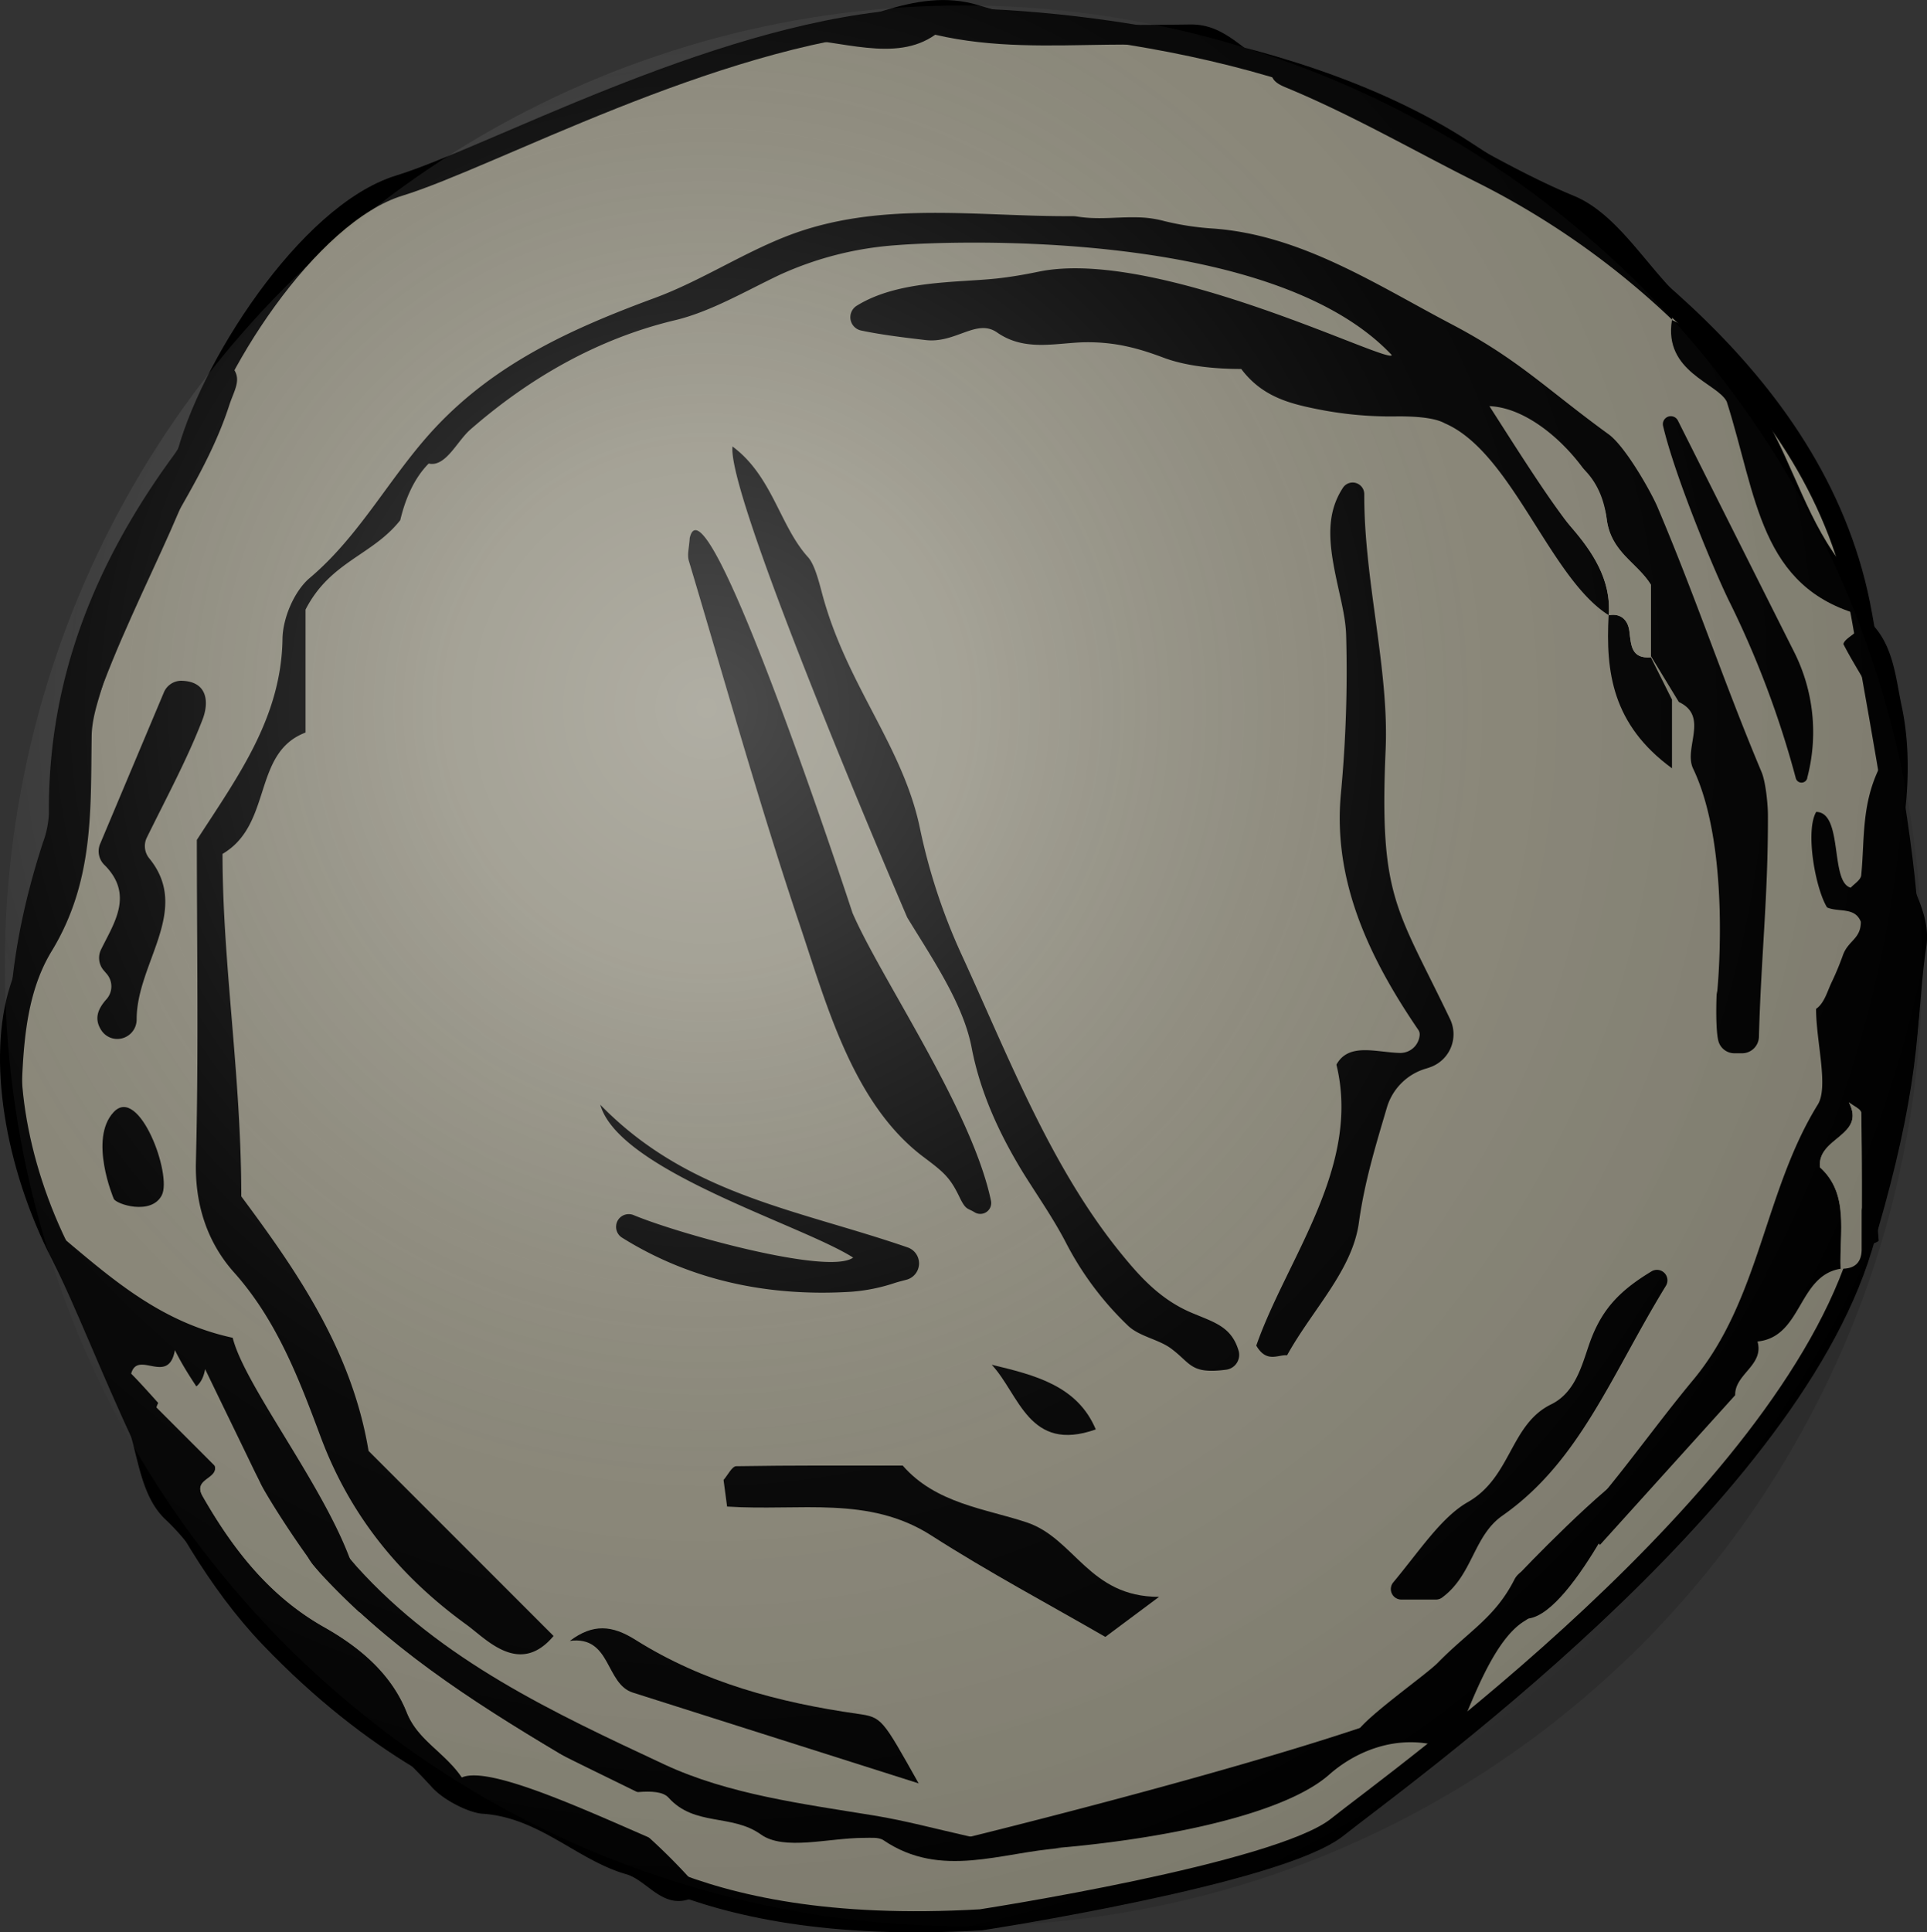 <?xml version="1.0" encoding="UTF-8" standalone="no"?>
<svg
   id="Layer_4"
   data-name="Layer 4"
   viewBox="0 0 456.19 457.36"
   version="1.1"
   sodipodi:docname="Faceless Men.svg"
   inkscape:version="1.2.1 (9c6d41e410, 2022-07-14)"
   xmlns:inkscape="http://www.inkscape.org/namespaces/inkscape"
   xmlns:sodipodi="http://sodipodi.sourceforge.net/DTD/sodipodi-0.dtd"
   xmlns="http://www.w3.org/2000/svg"
   xmlns:svg="http://www.w3.org/2000/svg">
  <rect x="0" y="0" width="456.19" height="457.36" fill="#333333" stroke="none"/>
  <sodipodi:namedview
     id="namedview10990"
     pagecolor="#ffffff"
     bordercolor="#000000"
     borderopacity="0.25"
     inkscape:showpageshadow="2"
     inkscape:pageopacity="0.0"
     inkscape:pagecheckerboard="0"
     inkscape:deskcolor="#d1d1d1"
     showgrid="false"
     inkscape:zoom="0.91503414"
     inkscape:cx="72.674884"
     inkscape:cy="323.4852"
     inkscape:window-width="1920"
     inkscape:window-height="1017"
     inkscape:window-x="-8"
     inkscape:window-y="-8"
     inkscape:window-maximized="1"
     inkscape:current-layer="Layer_4" />
  <defs
     id="defs10931">
    <style
       id="style10929">.cls-1,.cls-2{fill:#8e8b7c;}.cls-1{stroke:#000;stroke-miterlimit:10;stroke-width:5px;}</style>
    <radialGradient
       id="rg"
       gradientUnits="userSpaceOnUse"
       cx="220"
       cy="220"
       r="405"
       gradientTransform="matrix(0.762,0,0,0.764,-0.379,-0.547)">
      <stop
         style="stop-color:#fff;stop-opacity:.3"
         offset="0"
         id="stop2" />
      <stop
         style="stop-color:#fff;stop-opacity:.2"
         offset=".2"
         id="stop4" />
      <stop
         style="stop-color:#666;stop-opacity:.1"
         offset=".6"
         id="stop6" />
      <stop
         style="stop-color:#000;stop-opacity:.13"
         offset="1"
         id="stop8" />
    </radialGradient>
    <radialGradient
       id="radialGradient878"
       gradientUnits="userSpaceOnUse"
       cx="220"
       cy="220"
       r="405">
      <stop
         style="stop-color:#fff;stop-opacity:.3"
         offset="0"
         id="stop870" />
      <stop
         style="stop-color:#fff;stop-opacity:.2"
         offset=".2"
         id="stop872" />
      <stop
         style="stop-color:#666;stop-opacity:.1"
         offset=".6"
         id="stop874" />
      <stop
         style="stop-color:#000;stop-opacity:.13"
         offset="1"
         id="stop876" />
    </radialGradient>
  </defs>
  <title
     id="title10933">Faceless Men</title>
  <path
     class="cls-1"
     d="M690,581.12s70.49-10.82,84.37-21.92S880.24,482.59,898.53,422c17.89-59.29,12.15-80.75,0-149.68-9.78-55.48-61.57-88.75-94.23-110-42.74-27.78-109.71-32.87-133.77-30.77-44.66,3.9-96.58,32.44-118.22,39.1S507,214.33,501.8,235.79c-3.79,15.68-27.38,54.76-27.38,74.75s-8,38.16-11.84,50.32c-5.18,16.22-1.32,41.22,9.78,62.87s24.44,64.42,49.42,90.51,48.29,36.63,62.16,41.07S617.8,585.28,690,581.12Z"
     transform="translate(-457.81 -126.71)"
     id="path10935" />
  <path
     d="M799.86,226.91c15.89,6.85,24.86,36.68,38.8,45.41.65-8.46-4-15.21-8.88-20.85-4.65-5.34-14.56-21.16-19.37-28.63,12.75.5,26.65,17.34,27.76,26.67,1,7.95,7.2,10.3,10.47,15.6V282l6.61,10.86c7.23,3.4,1.06,10.93,3.38,15.77,9.31,19.44,5.62,54.2,5.63,53.48.07-3.78-.57,7.69.38,11.09a3.93,3.93,0,0,0,3.81,2.81h1.76a4,4,0,0,0,4-3.88c.5-18.88,2.19-33.25,2.13-52.5,0-2.33-.49-7.76-1.5-10.17-9.21-21.93-15.37-40.87-24.66-62.77-1.45-3.42-7.53-14.27-11.57-17.2-14.78-10.74-21.26-17.7-37.2-26.06-17.72-9.3-35.58-21.15-56.49-22.63a65.71,65.71,0,0,1-11.39-1.74,26.29,26.29,0,0,0-5.24-.86c-5.46-.29-10.06.63-15.46-.23a7.28,7.28,0,0,0-1.18-.1c-22.62.16-45.67-3.79-67.56,4.73-10.71,4.17-20.53,10.67-31.29,14.64-19.34,7.14-37.59,15.29-52.11,30.87-10.5,11.27-17.54,25.25-29.53,35.38-3.7,3.12-6.4,9.51-6.47,14.45-.29,18.55-10.44,32.38-20.28,47.57,0,24.75.44,50.49-.22,76.2-.26,10.26,2.78,19.15,9,26.14,10.2,11.4,15.5,25.48,20.52,38.92,7.09,19,19,33.23,34.54,44.49,4.7,3.41,12.54,12.28,20.61,2.67l-43.8-43.8c-4-24.17-17.49-43.22-30.13-60.25,0-28.59-4.44-55-4.44-81.06,11.93-7,7-23.94,19.65-28.72v-29.1c5.87-11.44,15.82-12.79,22.42-21.16.93-3.86,2.73-9.36,6.73-13.41,4,.9,6.68-5.23,9.81-8,13.63-11.91,29.77-21.43,48.39-25.9,8.52-2,16.93-7,24.95-10.79a79.72,79.72,0,0,1,27.61-7c11.49-.94,88.68-4.34,117.23,26-.19,2.45-55.41-25.56-83.61-19.72-3.3.68-6.62,1.26-10,1.62-9.57,1-23.29.42-33,6.41a3.21,3.21,0,0,0,1,5.89c5.18,1.09,10.6,1.7,15.25,2.26,7.12.84,12.09-5.18,16.93-1.8,6.79,4.73,14.29,2.33,21.39,2.31,6.73,0,12,1.39,18,3.65,5.68,2.14,12.8,2.68,18.42,2.68,5,6.66,11.62,8.23,18.31,9.57a88.1,88.1,0,0,0,18.74,1.65C792.89,225.25,797.43,225.55,799.86,226.91Z"
     transform="translate(-457.81 -126.71)"
     id="path10937" />
  <path
     d="M631.22,232.39c9.45,7,11.18,18.82,17.89,26.21,1.68,1.84,2.76,6.56,3.55,9.42,5.85,21.07,18.85,35.37,22.89,54.52a140.5,140.5,0,0,0,9.75,29.79c11.21,24.35,21.22,50.63,38,71.19,4.4,5.4,9.2,10.76,16.56,13.89,5.33,2.27,9.46,3.23,11.17,9a3.54,3.54,0,0,1-2.93,4.49c-8.56,1.12-8.29-1.53-13.16-5.08-2.87-2.09-7.36-2.79-10-5.25a74.15,74.15,0,0,1-14.8-19.76c-2.9-5.58-6.54-10.8-10-16.32C694.93,396,690,386,687.83,374.67c-2-10.43-9.28-21-15.24-30.79C672.59,343.88,629.79,244.57,631.22,232.39Z"
     transform="translate(-457.81 -126.71)"
     id="path10939" />
  <path
     d="M621.09,254.06c-.11,2.15-.65,3.91-.21,5.38,8.63,28.83,16.73,57.84,26.32,86.35,6.25,18.57,12.56,42.28,29.3,54.81,4.79,3.59,6.24,4.85,8.43,9.39,1.56,3.23,1.84,2.57,3.59,3.65a2.58,2.58,0,0,0,3.9-2.67c-4.51-21.57-26.09-52.67-32.8-68.2C659.62,342.76,625,237,621.09,254.06Z"
     transform="translate(-457.81 -126.71)"
     id="path10941" />
  <path
     d="M868.59,456.93l-32,35.43c-4.19-4.11-3.34-7.14-.2-10.9,7.66-9.18,14.61-18.94,22.25-28.13,15.8-19,16.81-44.67,29.51-65.18,2.6-4.21-.41-14.93-.41-22.65,2-1.38,2.66-4.2,3.77-6.47a68.23,68.23,0,0,0,2.61-6.31c1.27-3.44,4.22-3.75,4.22-7.83-1.4-3.59-5.3-2.19-8-3.4-2.77-4.5-5.21-18.09-2.57-22.61,6.46.1,3.21,16.65,8.18,17.94.77-.87,2.37-1.83,2.48-2.93.84-8.64,0-16.81,4.42-25.7,4.84-9.7-3.71-19.3-8.65-29.05.58-2,5.19-2.75,4.34-6.8,7.48,5.24,7.9,14.24,9.49,21.6,2,9.41,1.7,19.79.16,29.39-1.65,10.26,7.22,17.34,5.63,27.59-1.68,10.8-1.28,21.53-4.54,32.59-3.43,11.63-8,23.92-6.71,36.81,0,.43-2.63,1.13-4,1.7,0-10.64.07-21.28-.13-31.92,0-.84-1.9-1.65-2.91-2.47,4.13,8-7.57,8.26-6.84,15.38,7,6.29,4.58,15.42,4.89,24-10.18,1.6-9.07,16.15-19.71,17.22C875.5,449.85,868.46,451.92,868.59,456.93Z"
     transform="translate(-457.81 -126.71)"
     id="path10943" />
  <path
     d="M599.17,551.72a140.27,140.27,0,0,1,24.88,22.9c-8.51,5.91-12.41-2.72-18-4.3C594.45,567,585.49,556.88,572,556c-2.92-.18-9-3-12-6.34-10.45-11.46-22.42-21-35-29.88-12.19-8.61-17.21-23.3-28-33.41-6.1-5.74-6.45-15.43-9.32-23.39-5.37-14.93-12.25-29.33-17.3-45.24,12.67,10.52,24.52,21.71,42.52,25.61,3.47,14,31.6,47.19,30.14,65-5.35-.9-21.58-26.39-23.7-30.81-4.06-8.48-15.3-21.33-20.12-31.28-1.52,8.54-8.79-.17-10.36,5.58,4.66,4.66,15.27,17.22,19.77,21.71,1,3.26-5.24,3.06-2.88,7.2,7.2,12.6,15.83,23.71,28.78,31,8.45,4.77,15.91,11,19.57,20.2,2.63,6.58,8.92,9.29,13,15.36C578.42,542.4,587.63,554.5,599.17,551.72Z"
     transform="translate(-457.81 -126.71)"
     id="path10945" />
  <path
     d="M774.19,378.7c2.9-5.29,9.42-2.91,15-2.77a4.59,4.59,0,0,0,4.68-4,2,2,0,0,0-.21-1.33c-11.62-17-20.41-35.33-18.4-56.17a307.91,307.91,0,0,0,1.23-37.34c-.14-5.43-2.14-11.21-3.26-18.39-1-6.61-.63-11.79,2.55-16.61a2.75,2.75,0,0,1,5,1.53c-.09,20.31,5.89,41.43,5.06,60.47-1.54,35.19,2.6,37.42,15.23,63.78a8.28,8.28,0,0,1-4.3,11.29q-.63.25-1.29.45a13.63,13.63,0,0,0-9.29,9.07c-2.66,9-5.34,17.7-6.68,27.4-1.57,11.37-11,20.56-17,31.41-2.12-.21-4.83,1.94-7.29-2.29C762.42,424.6,780.09,402.94,774.19,378.7Z"
     transform="translate(-457.81 -126.71)"
     id="path10947" />
  <path
     d="M462.52,396.25c-5.12-23.87-2-47.19,5.45-70.11a22.33,22.33,0,0,0,1.41-6.84c-.23-31.8,10.85-59.28,29.52-84.79,4.74-6.47,6.22-15.82,12.83-21.93,3.93,3.29,1.67,6,.37,10-7.09,22-24,39.39-29,62.64-1.08,5-3.51,10.22-3.59,15.73-.25,17.46.57,34.37-9.44,50.84C462.3,364.51,463.32,380.88,462.52,396.25Z"
     transform="translate(-457.81 -126.71)"
     id="path10949" />
  <path
     d="M529.32,486.86c6.26,1.17,9.26,6.58,12.94,10.66,20.05,22.24,46.7,34.61,72.83,46.82,15.16,7.08,32.84,9.34,49.67,12.09,14.76,2.42,29,7.84,44.29,7.71-14.16.93-28.43,7.39-42.07-1.86-1.17-.79-3.12-.55-4.71-.56-8.3,0-18.84,3.11-24.33-.81-6.91-4.94-15.7-1.85-21.86-8.71-2.6-2.89-11.08-.48-16.89-.48-.81-5.33-4.94-7.56-9-10-20.86-12.45-41.18-25.54-57.63-43.88C529.27,494.23,529.33,490.81,529.32,486.86Z"
     transform="translate(-457.81 -126.71)"
     id="path10951" />
  <path
     d="M672.58,429.56c-.91.26-1.9.48-2.9.8a42.35,42.35,0,0,1-10.28,2.09c-19,1.2-37.66-2.37-54.36-12.82a3,3,0,0,1-1.35-2.93v-.06a3,3,0,0,1,4.09-2.34c10.53,4.42,46.25,14.34,52,10.07-12.35-7.87-55.41-20.52-59.86-36.18C620.73,409.59,646.77,413,672.79,422A4,4,0,0,1,672.58,429.56Z"
     transform="translate(-457.81 -126.71)"
     id="path10953" />
  <path
     d="M629.94,483.3,629.1,477c1-1.13,2-3.24,3-3.25,13.19-.22,26.39-.15,39.42-.15,7.83,9,19.54,10.18,29.34,13.44,11.39,3.8,14.72,17.65,31.34,17.63l-12.72,9.48c-13.34-7.71-27.61-15.3-41.18-24C663.5,480.64,647.25,484.42,629.94,483.3Z"
     transform="translate(-457.81 -126.71)"
     id="path10955" />
  <path
     d="M797.73,505.31h-8.19a2.48,2.48,0,0,1-1.9-4.06c6.33-7.6,11.41-15.44,17.65-19,10.33-5.88,10-18.38,19.73-23.14,6.36-3.1,7.57-10.73,9.63-15.89,2.79-7,6.86-11.19,14.12-15.58a2.48,2.48,0,0,1,3.42,3.4c-13,21.21-20.37,41.58-38.69,54.4-6.94,4.86-7,14.06-14.34,19.43A2.43,2.43,0,0,1,797.73,505.31Z"
     transform="translate(-457.81 -126.71)"
     id="path10957" />
  <path
     d="M481.48,326.53l15.11-35.9a4.47,4.47,0,0,1,4.18-2.79c6.36.15,6.48,5.3,5,9.14-3.52,9.16-8.22,17.87-13.21,28a4.58,4.58,0,0,0,.6,4.91c10,12.26-3,24.78-3,38.07a4.6,4.6,0,0,1-4.55,4.66h0a4.49,4.49,0,0,1-3.72-1.92c-1.93-2.83-.9-5.2,1.13-7.49a4.55,4.55,0,0,0,.05-6l-.73-.85a4.51,4.51,0,0,1-.64-4.84c3-6.18,7.93-13,.85-20.07A4.52,4.52,0,0,1,481.48,326.53Z"
     transform="translate(-457.81 -126.71)"
     id="path10959" />
  <path
     d="M758.83,142.6a23.09,23.09,0,0,1,4.95,0c24.32,5.47,44.05,21.13,66.7,30.5,9.16,3.79,15.69,14.22,23,22,1.24,1.33.17,4.8.17,7.28A190.81,190.81,0,0,0,807.72,170c-14.95-7.47-29.53-15.94-45-22.38C760.29,146.63,758.26,145.71,758.83,142.6Z"
     transform="translate(-457.81 -126.71)"
     id="path10961" />
  <path
     d="M675.29,548.82c-25.44-8.08-46.55-14.8-67.66-21.49-6.56-2.08-5.09-13.5-14.91-12.24,5.48-4.12,10-3.73,15.54-.24,16,10.07,34,14.86,52.56,17.5C666.64,533.18,666.61,533.4,675.29,548.82Z"
     transform="translate(-457.81 -126.71)"
     id="path10963" />
  <path
     d="M759.29,142.42c-25.41-10.07-52.79-1.11-80.08-7.49-9.51,6.74-22.27,1.19-34.71.82,15.25-2.14,29.58-12.63,45.15-7.75,16.63,5.22,33.25,4.69,50,4.5C748.22,132.4,752.37,139.41,759.29,142.42Z"
     transform="translate(-457.81 -126.71)"
     id="path10965" />
  <path
     d="M853.62,202.47c12.23,5.43,18.84,16.4,24.41,27.34,6.2,12.18,9.92,25.57,20.33,35.4,1.21,1.14.16,4.69.16,7.12-24.11-6.53-24.77-28.07-31.93-50.57C864.39,217.37,851.59,214.73,853.62,202.47Z"
     transform="translate(-457.81 -126.71)"
     id="path10967" />
  <path
     d="M796.57,539.53h-.09c-9.24-1.77-18,1.92-24,7.21-16.07,14.2-71.51,19.72-93.92,18a.55.55,0,0,1-.08-1.08c29.25-7.07,92.87-23.5,117.94-34.09a.59.59,0,0,1,.21,0q5.06-.13,4.88,5Q801.7,539.69,796.57,539.53Z"
     transform="translate(-457.81 -126.71)"
     id="path10969" />
  <path
     d="M855,226.2c7.15,14.22,20.4,40.63,27.56,54.85a42.21,42.21,0,0,1,3.09,29.74l0,.11a1.4,1.4,0,0,1-2.71,0,225.72,225.72,0,0,0-15.49-41.32c-3.15-6.19-13-29.58-15.94-42.09A1.88,1.88,0,0,1,855,226.2Z"
     transform="translate(-457.81 -126.71)"
     id="path10971" />
  <path
     d="M797.07,536.75c.13-3.45-14.86.43-18.31.56.65-3,16.52-14.07,19.39-17,7.36-7.53,13.62-10.72,18.2-19.79a4.54,4.54,0,0,1,5.72-2.1c2.16,1,6.39-2.8,3.58,3.81a17.28,17.28,0,0,1-6.88,8.13c-6.59,3.95-11.39,16.24-14.49,23.64C803.88,537.45,796.45,537,797.07,536.75Z"
     transform="translate(-457.81 -126.71)"
     id="path10973" />
  <path
     d="M848.63,282.3l5,10v16.26c-14.16-10.35-15.72-22.83-15-36.22,3-.56,4.6,1.29,4.9,3.78C843.95,279.45,844,282.66,848.63,282.3Z"
     transform="translate(-457.81 -126.71)"
     id="path10975" />
  <path
     class="cls-2"
     d="M893.54,427c-.32-8.58,2.08-17.71-4.89-24-.73-7.13,11-7.41,6.84-15.38,1,.82,2.89,1.63,2.91,2.47.2,10.64.13,21.28.13,31.92Q898.72,427.18,893.54,427Z"
     transform="translate(-457.81 -126.71)"
     id="path10977" />
  <path
     d="M692.58,449.73c10.13,2.43,20.27,4.91,24.64,15.31C701.36,470.67,699.14,456.73,692.58,449.73Z"
     transform="translate(-457.81 -126.71)"
     id="path10979" />
  <path
     class="cls-2"
     d="M848.63,282.3c-4.68.36-4.69-2.85-5.08-6.19-.29-2.49-1.85-4.35-4.9-3.78.65-8.46-4-15.21-8.88-20.85-4.65-5.34-6.66-11.72-11.48-19.18,12.75.5,18.75,7.9,19.87,17.23,1,7.95,7.2,10.3,10.47,15.6Z"
     transform="translate(-457.81 -126.71)"
     id="path10981" />
  <path
     class="cls-2"
     d="M524.89,490a9.34,9.34,0,0,1,2.8,3.33c.7,1.6,2.39,1.8,4.81,4.5,16.45,18.34,36.77,31.44,57.63,43.88,2.46,1.47,36.65,17.71,40.33,20.39a3.26,3.26,0,0,1-2.48,5.84c-10.38-2-51.76-24.57-60.85-20.52-4.13-6.06-10.42-8.78-13-15.36-3.65-9.15-11.12-15.43-19.57-20.2-12.95-7.31-21.58-18.42-28.78-31-2.36-4.14,3.84-3.93,2.88-7.2l-13.82-13.82c1.57-5.76,10-.52,11.53-9.07,4.82,10,8.95,18.4,13,26.87C521.07,481.26,521.74,487.42,524.89,490Z"
     transform="translate(-457.81 -126.71)"
     id="path10983" />
  <path
     d="M484.73,410.43s-6-14.13,0-20.51,13.88,14.85,11.38,19.7S485.22,411.72,484.73,410.43Z"
     transform="translate(-457.81 -126.71)"
     id="path10985" />
  <path
     d="M817.46,499.21S837.6,478,845.93,473.54c0,0-15.4,34.54-26.11,36.23S817.46,499.21,817.46,499.21Z"
     transform="translate(-457.81 -126.71)"
     id="path10987" />
  <ellipse
     id="shine"
     cx="228.095"
     cy="228.598"
     style="fill:url(#rg);stroke:none;stroke-width:2.288"
     rx="226.951"
     ry="227.308" />
</svg>
